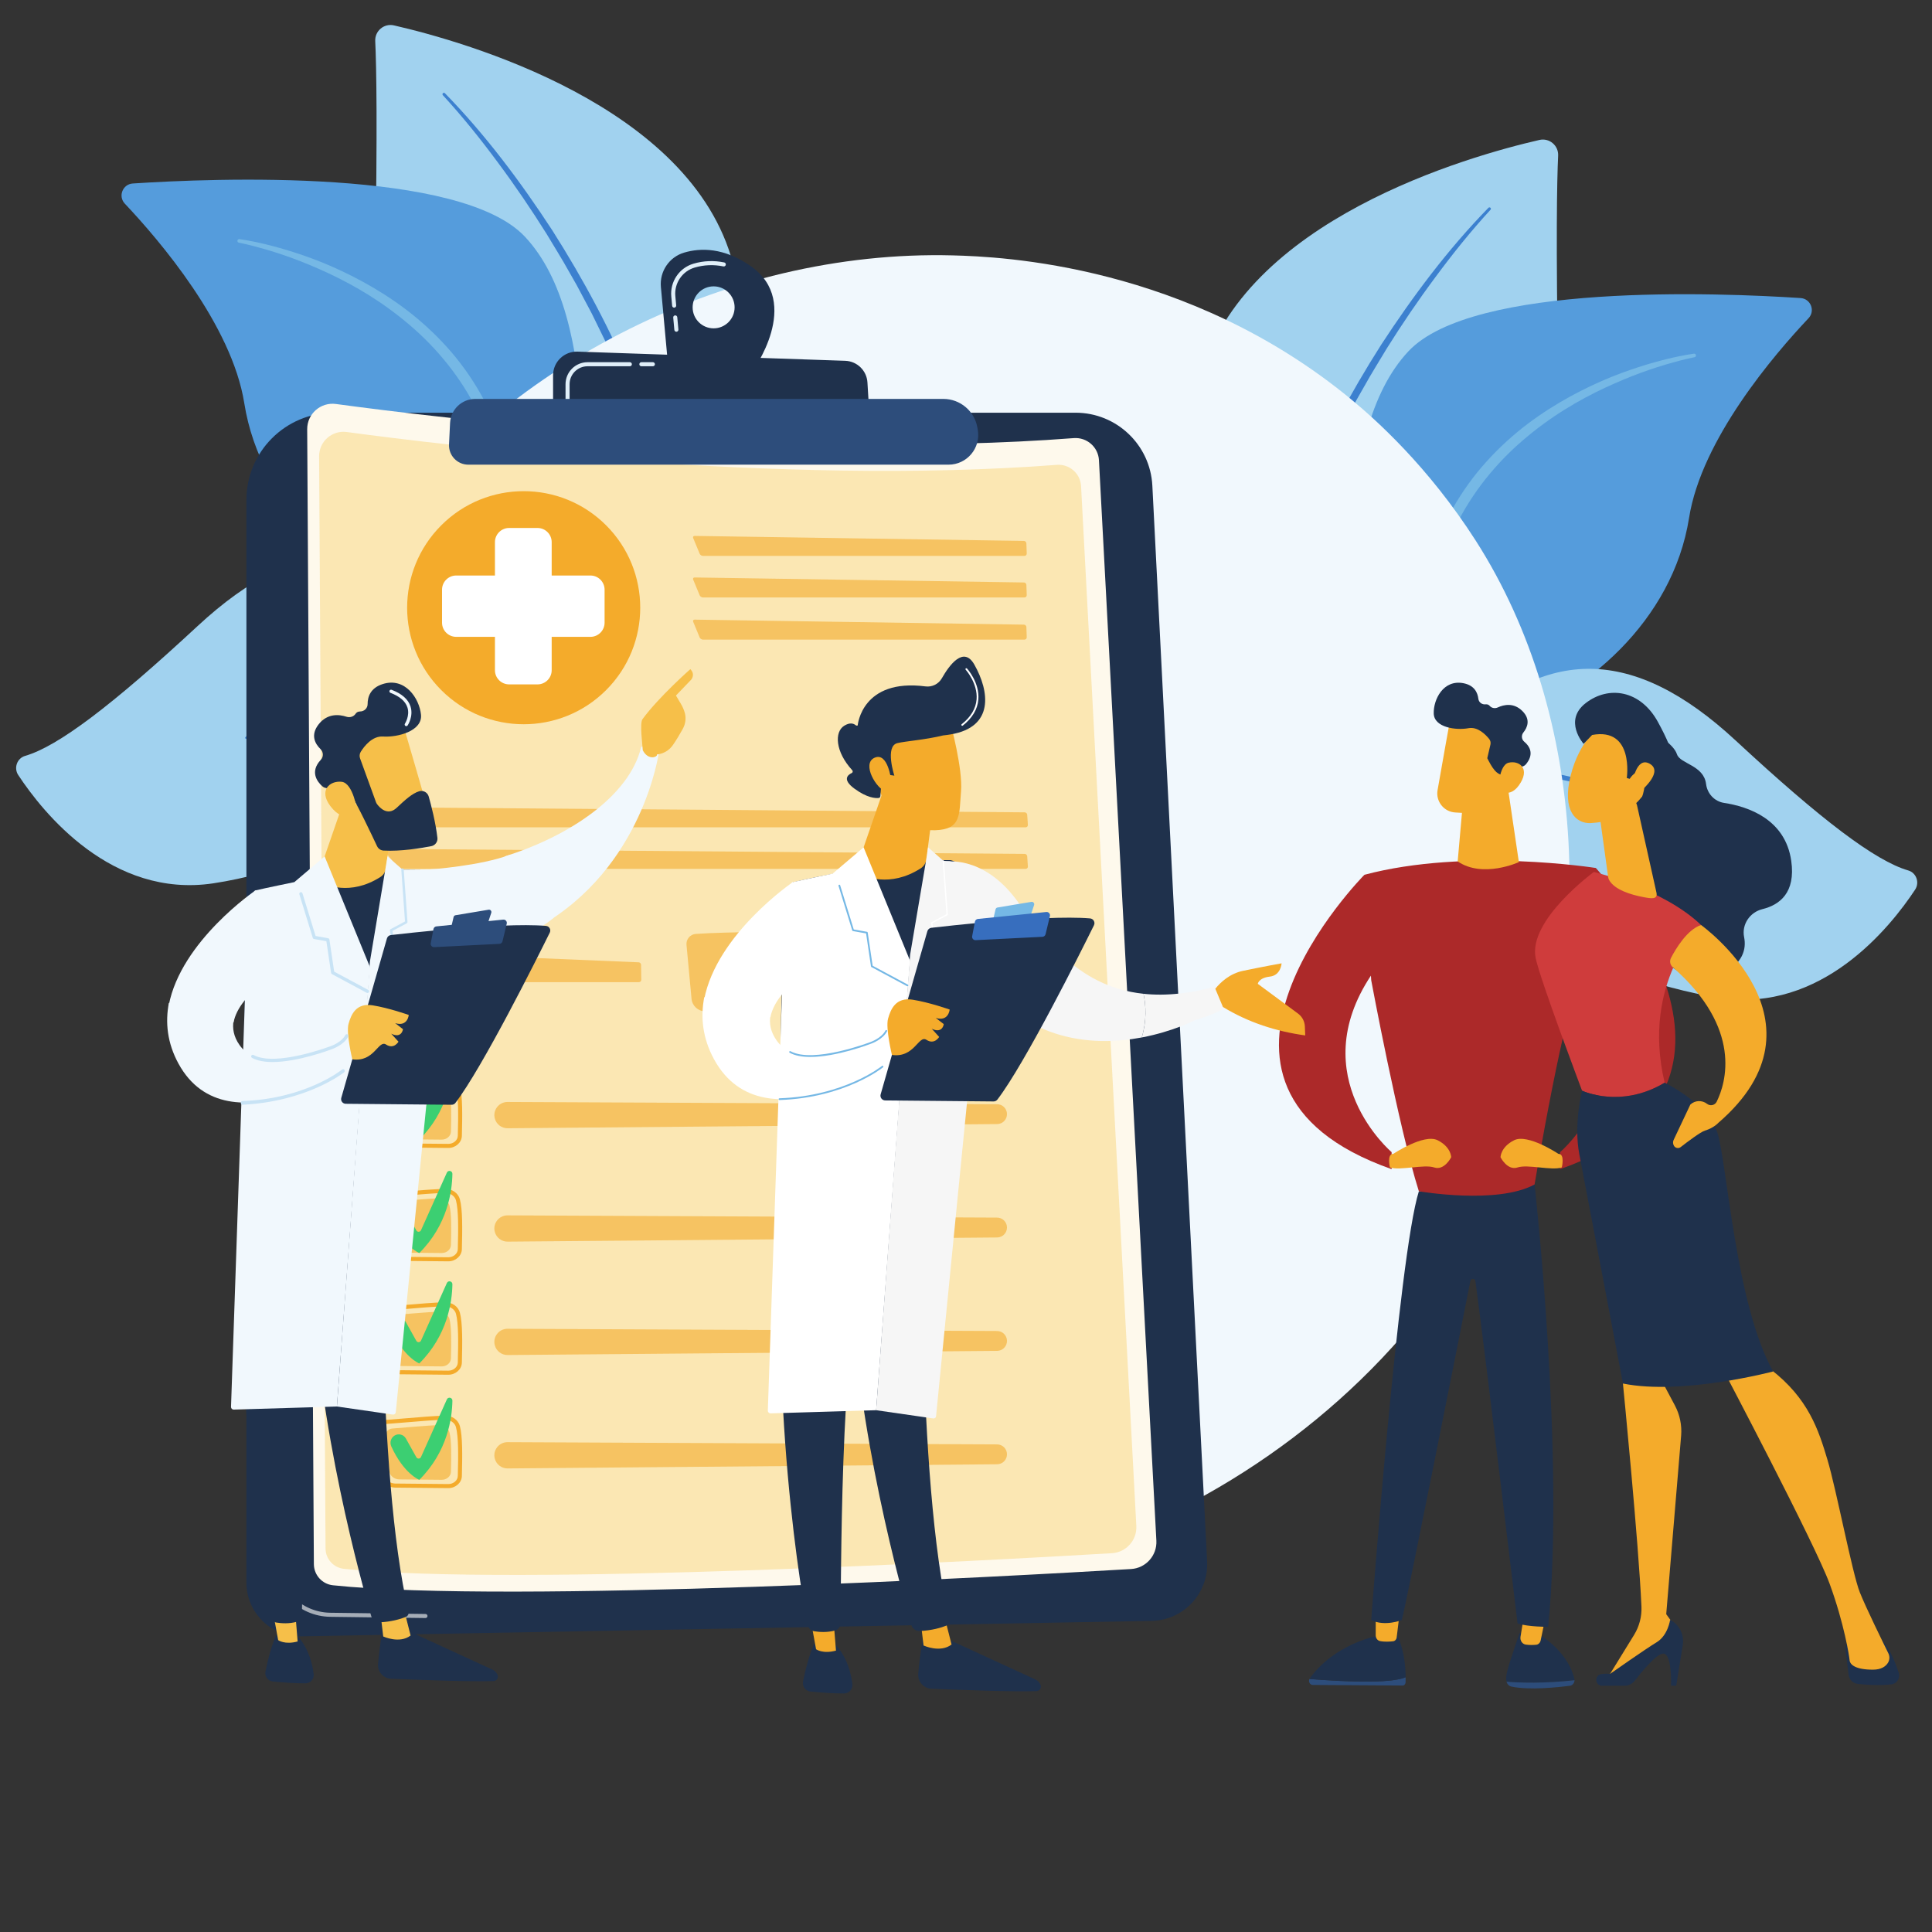 <svg xmlns="http://www.w3.org/2000/svg" width="968" height="968" viewBox="0 0 968 968" fill="none"><rect x="0" y="0" width="968" height="968" fill="#333333" stroke="none"/><path d="M644.312 449.262C644.312 449.262 639.19 368.277 675.671 345.11C712.152 321.944 782.606 305.582 780.68 189.081C779.552 120.876 780.065 91.016 780.683 77.98C780.924 72.895 776.26 68.982 771.298 70.12C736.2 78.175 622.41 110.12 601.416 189.474C576.528 283.547 644.312 449.262 644.312 449.262Z" fill="#A1D2EF"></path><path d="M745.76 104.115C725.383 124.983 707.904 148.412 691.976 172.787C676.345 197.372 662.526 223.117 651.418 250.149C650.7 251.833 650.102 253.563 649.464 255.277C648.838 256.996 648.186 258.706 647.583 260.433L645.863 265.643L645.006 268.249L644.231 270.879L642.679 276.141L641.286 281.445L640.592 284.098C640.368 284.984 640.176 285.878 639.967 286.768L638.736 292.11C635.692 306.406 633.585 320.903 632.628 335.475C632.121 342.757 631.822 350.054 631.796 357.35C631.758 364.646 631.911 371.942 632.328 379.224C632.751 386.506 633.4 393.773 634.281 401.012C635.161 408.26 636.259 415.446 637.819 422.637C637.967 423.319 638.64 423.753 639.323 423.605C639.997 423.459 640.428 422.801 640.297 422.127L640.29 422.092C639.607 418.595 639.058 415.001 638.566 411.432C638.07 407.855 637.625 404.269 637.261 400.675C636.515 393.487 636 386.276 635.707 379.056C635.107 364.621 635.269 350.149 636.442 335.759C636.6 333.961 636.708 332.16 636.906 330.366L637.464 324.983C637.652 323.189 637.91 321.403 638.127 319.613L638.457 316.928C638.573 316.034 638.716 315.143 638.845 314.251L639.638 308.9L640.566 303.572C640.723 302.684 640.868 301.794 641.037 300.909L641.572 298.259L642.653 292.961L643.872 287.694C644.079 286.817 644.269 285.936 644.491 285.063L645.178 282.449L646.557 277.223L648.09 272.042L648.856 269.451L649.704 266.886L651.403 261.758C651.997 260.059 652.642 258.378 653.259 256.686C653.889 255 654.478 253.298 655.187 251.643C657.814 244.952 660.905 238.393 663.822 231.782C664.194 230.958 664.551 230.128 664.935 229.31L666.127 226.875L668.51 222.003L670.893 217.131L672.084 214.696L673.351 212.297L678.433 202.712L679.707 200.317L681.051 197.961L683.738 193.248C685.534 190.108 687.287 186.943 689.207 183.876L694.823 174.589C702.511 162.327 710.646 150.339 719.298 138.727C727.906 127.094 736.991 115.756 746.78 105.124L746.803 105.099C747.071 104.808 747.052 104.354 746.761 104.085C746.473 103.825 746.03 103.838 745.76 104.115Z" fill="#3C80CF"></path><path d="M605.772 657.565C598.48 662.25 667.628 551.137 674.493 388.393C677.727 311.704 666.971 217.332 705.664 176.009C737.867 141.618 861.57 146.672 902.162 149.335C907.234 149.667 909.632 155.749 906.141 159.444C888.93 177.658 852.516 220.139 846.292 259.427C838.089 311.211 794.087 348.635 752.389 362.208C710.691 375.782 687.908 386.909 675.005 457.596C662.101 528.283 626.492 644.254 605.772 657.565Z" fill="#559CDC"></path><path d="M848.726 177.197C848.726 177.197 847.508 177.355 845.281 177.749C843.049 178.152 839.78 178.763 835.672 179.77C831.565 180.771 826.604 182.112 820.995 183.927C815.392 185.751 809.112 187.987 802.462 190.925C795.806 193.842 788.734 197.356 781.542 201.603C774.359 205.856 767.025 210.813 759.995 216.669C752.971 222.522 746.212 229.216 740.137 236.701C734.084 244.199 728.747 252.491 724.404 261.282L722.816 264.599L722.023 266.257L721.326 267.956C720.413 270.233 719.47 272.478 718.617 274.785C717.019 279.292 715.426 283.782 713.846 288.237C712.267 292.691 710.7 297.11 709.151 301.476C707.637 305.857 706.248 310.239 704.824 314.519C703.414 318.806 702.027 323.021 700.67 327.148C699.304 331.272 698.138 335.355 696.911 339.302C695.706 343.256 694.535 347.101 693.401 350.821C692.274 354.543 691.305 358.177 690.311 361.644C689.332 365.116 688.394 368.443 687.502 371.607C686.676 374.791 685.892 377.811 685.156 380.649C683.659 386.316 682.459 391.287 681.475 395.38C680.449 399.461 679.797 402.713 679.298 404.912C678.831 407.127 678.581 408.307 678.581 408.307C678.454 408.912 678.841 409.507 679.447 409.635C680.03 409.758 680.603 409.403 680.758 408.835L680.766 408.805C680.766 408.805 681.079 407.652 681.666 405.49C682.278 403.328 683.176 400.158 684.317 396.124C685.469 392.09 686.873 387.196 688.602 381.613C689.452 378.818 690.356 375.845 691.309 372.71C692.293 369.583 693.327 366.297 694.407 362.867C695.492 359.44 696.623 355.87 697.793 352.175C699.001 348.492 700.251 344.685 701.536 340.771C704.063 332.927 706.891 324.72 709.807 316.229C711.277 311.985 712.707 307.658 714.273 303.301C715.835 298.94 717.416 294.526 719.01 290.076C720.604 285.627 722.211 281.142 723.823 276.64C724.634 274.463 725.566 272.296 726.417 270.112L727.075 268.479L727.828 266.887L729.332 263.7C737.545 246.768 749.726 231.937 763.19 220.452C769.914 214.686 776.879 209.632 783.799 205.321C790.714 201.001 797.554 197.384 804.015 194.358C810.487 191.355 816.539 188.831 821.996 186.834C827.449 184.824 832.29 183.305 836.304 182.155C840.319 181.012 843.497 180.19 845.675 179.692C847.858 179.185 849.013 178.972 849.013 178.972C849.501 178.883 849.825 178.413 849.735 177.925C849.648 177.452 849.207 177.134 848.736 177.195L848.726 177.197Z" fill="#75B8E5"></path><path d="M626.246 629.748C621.436 631.779 656.46 581.866 662.771 535.787C669.082 489.708 686.296 411.613 730.258 367.785C774.22 323.956 818.294 323.393 869.681 371.071C912.504 410.803 939.581 431.323 956.081 436.12C960.167 437.308 961.886 442.183 959.544 445.735C947.075 464.641 912.727 507.579 861.886 499.989C797.036 490.307 721.652 441.146 694.536 474.438C667.42 507.732 668.816 527.781 666.639 544.475C664.462 561.168 658.072 616.304 626.246 629.748Z" fill="#A1D2EF"></path><path d="M845.729 426.777C842.348 423.164 838.734 419.818 835.01 416.582C831.283 413.354 827.422 410.271 823.404 407.399C819.392 404.52 815.246 401.817 810.953 399.351C806.658 396.891 802.225 394.642 797.611 392.792C793.006 390.931 788.244 389.41 783.353 388.391C778.467 387.372 773.446 386.863 768.421 387.056L766.539 387.17C765.912 387.212 765.283 387.227 764.661 387.333C763.419 387.514 762.155 387.647 760.93 387.872C759.713 388.118 758.494 388.346 757.28 388.608L753.655 389.465C748.84 390.689 744.102 392.254 739.521 394.206C730.352 398.092 721.858 403.589 714.566 410.357C707.234 417.101 701.167 425.074 695.99 433.493C693.425 437.725 691.1 442.09 688.936 446.526C686.778 450.969 684.857 455.515 683.051 460.101C679.521 469.305 676.532 478.698 674.017 488.207C673.955 488.441 674.095 488.682 674.33 488.745C674.56 488.806 674.796 488.67 674.864 488.444C677.669 479.043 680.794 469.741 684.503 460.681C685.475 458.436 686.389 456.165 687.427 453.952C687.938 452.842 688.42 451.717 688.954 450.619L690.557 447.323C692.756 442.961 695.108 438.68 697.689 434.542C702.883 426.297 708.981 418.62 716.125 412.053C723.264 405.487 731.533 400.19 740.47 396.446C744.935 394.566 749.558 393.06 754.267 391.885L757.814 391.064C759.002 390.813 760.197 390.595 761.388 390.359C762.579 390.144 763.759 390.01 764.945 389.829C765.535 389.724 766.136 389.706 766.733 389.663L768.527 389.543C778.136 389.119 787.757 391.365 796.753 394.937C805.774 398.526 814.325 403.341 822.358 408.888C830.387 414.44 838.05 420.607 845.067 427.408L845.078 427.419C845.259 427.595 845.548 427.59 845.724 427.409C845.893 427.232 845.894 426.955 845.729 426.777Z" fill="#3C80CF"></path><path d="M324.375 391.864C324.375 391.864 329.497 310.879 293.017 287.712C256.535 264.545 186.081 248.184 188.007 131.682C189.135 63.477 188.623 33.617 188.005 20.581C187.763 15.496 192.428 11.583 197.389 12.722C232.487 20.777 346.277 52.721 367.271 132.075C392.159 226.148 324.375 391.864 324.375 391.864Z" fill="#A1D2EF"></path><path d="M222.927 46.716C243.305 67.585 260.784 91.013 276.711 115.389C292.343 139.974 306.162 165.719 317.27 192.751C317.988 194.435 318.585 196.164 319.224 197.879C319.849 199.598 320.502 201.308 321.104 203.034L322.824 208.244L323.681 210.85L324.457 213.481L326.008 218.743L327.401 224.047L328.095 226.7C328.32 227.586 328.511 228.48 328.721 229.369L329.952 234.712C332.996 249.008 335.103 263.505 336.059 278.077C336.566 285.359 336.866 292.655 336.892 299.952C336.93 307.247 336.777 314.544 336.36 321.826C335.936 329.108 335.287 336.374 334.407 343.614C333.526 350.862 332.429 358.048 330.869 365.238C330.721 365.921 330.047 366.355 329.364 366.206C328.691 366.06 328.26 365.402 328.391 364.729L328.398 364.694C329.081 361.197 329.629 357.603 330.122 354.033C330.618 350.456 331.062 346.871 331.427 343.276C332.172 336.089 332.688 328.877 332.98 321.658C333.581 307.222 333.419 292.75 332.246 278.36C332.088 276.563 331.98 274.761 331.782 272.968L331.224 267.585C331.036 265.791 330.778 264.005 330.561 262.215L330.23 259.53C330.114 258.636 329.971 257.745 329.843 256.853L329.05 251.502L328.122 246.174C327.964 245.286 327.82 244.396 327.651 243.511L327.115 240.861L326.035 235.563L324.815 230.295C324.608 229.419 324.419 228.537 324.197 227.664L323.51 225.051L322.131 219.825L320.597 214.643L319.831 212.052L318.984 209.488L317.285 204.359C316.69 202.66 316.046 200.979 315.429 199.288C314.798 197.602 314.21 195.899 313.501 194.244C310.874 187.553 307.782 180.995 304.866 174.384C304.494 173.56 304.136 172.73 303.752 171.912L302.561 169.476L300.178 164.605L297.795 159.733L296.603 157.297L295.337 154.899L290.254 145.314L288.98 142.919L287.637 140.562L284.95 135.849C283.153 132.71 281.4 129.545 279.48 126.478L273.865 117.19C266.177 104.929 258.041 92.941 249.389 81.329C240.781 69.696 231.697 58.358 221.908 47.725L221.885 47.701C221.617 47.409 221.635 46.956 221.926 46.687C222.214 46.426 222.657 46.44 222.927 46.716Z" fill="#3C80CF"></path><path d="M362.915 600.167C370.208 604.851 301.059 493.738 294.195 330.995C290.96 254.306 301.717 159.933 263.024 118.611C230.82 84.219 107.118 89.273 66.526 91.936C61.453 92.269 59.056 98.351 62.546 102.045C79.758 120.26 116.171 162.74 122.395 202.028C130.598 253.813 174.601 291.236 216.299 304.809C257.997 318.383 280.779 329.51 293.682 400.197C306.586 470.885 342.195 586.855 362.915 600.167Z" fill="#559CDC"></path><path d="M119.961 119.798C119.961 119.798 121.179 119.957 123.407 120.35C125.638 120.754 128.907 121.365 133.015 122.371C137.123 123.372 142.084 124.713 147.692 126.529C153.295 128.353 159.575 130.588 166.225 133.527C172.881 136.444 179.953 139.957 187.146 144.204C194.328 148.457 201.663 153.414 208.692 159.271C215.717 165.123 222.476 171.817 228.55 179.303C234.604 186.8 239.94 195.093 244.284 203.883L245.871 207.2L246.664 208.859L247.362 210.558C248.274 212.835 249.218 215.079 250.07 217.386C251.669 221.893 253.261 226.384 254.841 230.838C256.421 235.293 257.988 239.712 259.536 244.078C261.05 248.458 262.44 252.841 263.863 257.121C265.274 261.408 266.66 265.623 268.018 269.75C269.384 273.873 270.549 277.956 271.776 281.904C272.981 285.857 274.153 289.703 275.287 293.423C276.413 297.145 277.383 300.778 278.377 304.246C279.355 307.717 280.294 311.044 281.186 314.209C282.012 317.393 282.796 320.412 283.532 323.251C285.029 328.918 286.228 333.889 287.213 337.982C288.238 342.063 288.89 345.315 289.39 347.513C289.857 349.728 290.106 350.908 290.106 350.908C290.233 351.514 289.846 352.108 289.241 352.236C288.658 352.359 288.085 352.004 287.93 351.437L287.921 351.407C287.921 351.407 287.608 350.254 287.021 348.091C286.41 345.93 285.512 342.76 284.37 338.725C283.218 334.692 281.815 329.798 280.085 324.215C279.235 321.42 278.331 318.446 277.378 315.311C276.395 312.185 275.36 308.898 274.281 305.468C273.195 302.041 272.065 298.472 270.895 294.777C269.686 291.094 268.436 287.286 267.152 283.373C264.625 275.529 261.797 267.322 258.88 258.831C257.41 254.587 255.98 250.259 254.415 245.903C252.852 241.541 251.271 237.127 249.677 232.678C248.083 228.228 246.477 223.744 244.865 219.241C244.054 217.065 243.121 214.897 242.271 212.714L241.612 211.081L240.86 209.488L239.355 206.302C231.142 189.37 218.961 174.538 205.498 163.053C198.774 157.287 191.809 152.233 184.889 147.923C177.973 143.603 171.134 139.986 164.672 136.96C158.2 133.956 152.149 131.432 146.691 129.436C141.238 127.426 136.397 125.907 132.384 124.757C128.368 123.614 125.19 122.792 123.012 122.293C120.829 121.786 119.675 121.574 119.675 121.574C119.186 121.484 118.862 121.015 118.953 120.526C119.039 120.054 119.481 119.736 119.951 119.796L119.961 119.798Z" fill="#75B8E5"></path><path d="M342.442 572.349C347.251 574.381 312.227 524.468 305.917 478.388C299.606 432.309 282.391 354.215 238.429 310.386C194.468 266.558 150.393 265.995 99.006 313.673C56.184 353.404 29.107 373.924 12.606 378.722C8.521 379.91 6.802 384.784 9.144 388.337C21.612 407.243 55.961 450.18 106.801 442.591C171.652 432.909 247.035 383.747 274.152 417.04C301.268 450.333 299.872 470.382 302.049 487.076C304.225 503.77 310.615 558.906 342.442 572.349Z" fill="#A1D2EF"></path><path d="M122.959 369.379C126.34 365.766 129.953 362.419 133.677 359.184C137.405 355.956 141.265 352.873 145.283 350.001C149.295 347.122 153.442 344.419 157.735 341.952C162.029 339.492 166.462 337.243 171.076 335.393C175.682 333.533 180.444 332.011 185.334 330.992C190.221 329.974 195.242 329.464 200.266 329.657L202.148 329.771C202.775 329.814 203.405 329.829 204.027 329.934C205.269 330.116 206.532 330.249 207.757 330.474C208.974 330.72 210.194 330.948 211.407 331.21L215.033 332.066C219.848 333.29 224.586 334.856 229.167 336.807C238.335 340.694 246.83 346.19 254.122 352.958C261.454 359.702 267.521 367.675 272.697 376.094C275.262 380.326 277.587 384.692 279.752 389.128C281.909 393.57 283.83 398.116 285.637 402.702C289.167 411.906 292.156 421.299 294.67 430.808C294.732 431.043 294.592 431.284 294.358 431.346C294.128 431.407 293.891 431.272 293.823 431.045C291.019 421.645 287.893 412.343 284.185 403.282C283.213 401.037 282.299 398.767 281.26 396.553C280.749 395.443 280.268 394.319 279.733 393.22L278.13 389.925C275.932 385.563 273.58 381.281 270.999 377.144C265.805 368.899 259.707 361.221 252.562 354.655C245.424 348.088 237.155 342.791 228.218 339.047C223.752 337.168 219.129 335.662 214.421 334.487L210.874 333.666C209.686 333.414 208.491 333.197 207.299 332.961C206.109 332.745 204.928 332.611 203.742 332.43C203.152 332.325 202.552 332.308 201.954 332.265L200.161 332.145C190.552 331.72 180.93 333.967 171.934 337.539C162.913 341.127 154.362 345.942 146.329 351.49C138.301 357.041 130.638 363.209 123.621 370.01L123.61 370.02C123.429 370.196 123.139 370.191 122.963 370.01C122.795 369.834 122.794 369.556 122.959 369.379Z" fill="#3C80CF"></path><path d="M758.598 580.16C694.248 731.679 522.837 816.561 374.188 793.664C350 789.938 283.687 778.84 224.977 726.482C111.955 625.689 87.785 426.104 178.956 285.453C245.312 183.083 364.263 125.053 477.29 127.956C501.636 128.581 594.94 132.434 676.937 200.049C688.981 209.98 715.545 233.579 739.486 271.018C795.703 358.931 800.535 481.414 758.598 580.16Z" fill="#F1F8FD"></path><path d="M123.461 250.494C123.461 226.352 143.032 206.781 167.174 206.781H538.907C559.416 206.781 576.327 222.853 577.369 243.335L604.808 782.279C605.625 798.307 593.007 811.826 576.962 812.118L150.908 819.862C135.831 820.136 123.461 807.989 123.461 792.909V250.494Z" fill="#1F314C"></path><path opacity="0.6" d="M213.174 810.697H213.16L165.487 810.081C149.546 809.874 136.578 796.737 136.578 780.796V708.818C136.578 708.256 137.034 707.801 137.596 707.801C138.158 707.801 138.614 708.256 138.614 708.818V780.796C138.614 795.629 150.681 807.853 165.514 808.046L213.186 808.662C213.748 808.669 214.198 809.131 214.191 809.693C214.184 810.25 213.73 810.697 213.174 810.697Z" fill="white"></path><path opacity="0.6" d="M137.596 687.544C137.034 687.544 136.578 687.089 136.578 686.526V674.869C136.578 674.307 137.034 673.852 137.596 673.852C138.158 673.852 138.614 674.307 138.614 674.869V686.526C138.614 687.089 138.158 687.544 137.596 687.544Z" fill="white"></path><path d="M153.914 215.078C153.869 207.354 160.662 201.376 168.316 202.414C219.079 209.298 393.642 230.589 537.968 219.51C544.55 219.005 550.262 223.992 550.612 230.584L579.384 771.931C579.778 779.354 574.11 785.701 566.69 786.14C505.989 789.732 256.003 803.619 166.837 794.28C161.41 793.711 157.291 789.142 157.259 783.686L153.914 215.078Z" fill="#FEF9EC"></path><path opacity="0.6" d="M159.891 228.644C159.847 221.211 166.384 215.458 173.75 216.457C222.602 223.082 390.592 243.571 529.483 232.909C535.817 232.423 541.314 237.222 541.651 243.565L569.339 764.528C569.719 771.671 564.264 777.779 557.124 778.202C498.708 781.659 258.136 795.022 172.327 786.035C167.105 785.488 163.141 781.091 163.11 775.84L159.891 228.644Z" fill="#F9DB8E"></path><g opacity="0.6"><path d="M513.271 278.532C513.93 278.532 514.45 277.993 514.428 277.335L514.253 272.235C514.231 271.577 513.673 271.03 513.015 271.02L348.058 268.512C347.4 268.502 347.067 268.992 347.318 269.6L350.548 277.425C350.8 278.034 351.544 278.532 352.203 278.532H513.271V278.532Z" fill="#F4AB2B"></path></g><g opacity="0.6"><path d="M348.058 289.332C347.4 289.322 347.067 289.812 347.318 290.421L350.548 298.245C350.8 298.854 351.544 299.352 352.203 299.352H513.272C513.93 299.352 514.451 298.814 514.428 298.156L514.254 293.055C514.231 292.397 513.674 291.851 513.016 291.84L348.058 289.332Z" fill="#F4AB2B"></path></g><g opacity="0.6"><path d="M348.058 310.457C347.4 310.447 347.067 310.937 347.318 311.546L350.548 319.37C350.8 319.979 351.544 320.477 352.203 320.477H513.272C513.93 320.477 514.451 319.939 514.428 319.281L514.254 314.18C514.231 313.522 513.674 312.975 513.016 312.965L348.058 310.457Z" fill="#F4AB2B"></path></g><g opacity="0.6"><path d="M513.885 414.509C514.544 414.509 515.047 413.972 515.004 413.314L514.667 408.21C514.623 407.553 514.049 407.011 513.39 407.006L192.984 404.481C192.325 404.475 192.122 404.892 192.532 405.408L199.034 413.572C199.444 414.087 200.318 414.509 200.977 414.509H513.885Z" fill="#F4AB2B"></path></g><g opacity="0.6"><path d="M192.984 425.301C192.325 425.296 192.122 425.713 192.532 426.228L199.034 434.393C199.444 434.908 200.318 435.329 200.977 435.329H513.885C514.544 435.329 515.047 434.792 515.003 434.135L514.666 429.03C514.623 428.373 514.049 427.831 513.39 427.826L192.984 425.301Z" fill="#F4AB2B"></path></g><path opacity="0.6" d="M192.071 467.933C199.623 467.354 213.765 467.086 221.55 466.977C224.849 466.931 227.742 469.166 228.515 472.373C230.018 478.602 232.09 489.417 231.829 500.876C231.751 504.308 228.94 507.047 225.508 507.01L196.78 506.7C193.247 506.662 190.314 503.962 189.985 500.444L187.46 473.419C187.199 470.623 189.272 468.147 192.071 467.933Z" fill="white"></path><g opacity="0.6"><path d="M242.039 478.896C241.381 478.868 240.923 479.378 241.021 480.03L242.655 490.908C242.753 491.56 243.372 492.093 244.03 492.093H320.117C320.775 492.093 321.307 491.554 321.299 490.895L321.206 483.401C321.198 482.742 320.653 482.181 319.995 482.153L242.039 478.896Z" fill="#F4AB2B"></path></g><path opacity="0.6" d="M348.571 467.933C356.123 467.354 370.265 467.086 378.05 466.977C381.349 466.931 384.242 469.166 385.015 472.373C386.518 478.602 388.59 489.417 388.329 500.876C388.251 504.308 385.44 507.047 382.008 507.01L353.28 506.7C349.747 506.662 346.814 503.962 346.485 500.444L343.96 473.419C343.699 470.623 345.772 468.147 348.571 467.933Z" fill="#F4AB2B"></path><g opacity="0.6"><path d="M398.539 478.896C397.881 478.868 397.423 479.378 397.521 480.03L399.155 490.908C399.253 491.56 399.872 492.093 400.53 492.093H476.617C477.275 492.093 477.807 491.554 477.799 490.895L477.706 483.401C477.698 482.742 477.153 482.181 476.495 482.153L398.539 478.896Z" fill="white"></path></g><path d="M224.624 575.158C224.6 575.158 224.576 575.158 224.552 575.158L198.043 574.904C194.256 574.867 191.129 572.261 190.77 568.843L188.44 546.601C188.303 545.295 188.709 544.005 189.582 542.966C190.558 541.804 192.037 541.075 193.638 540.965C195.871 540.812 199.016 540.544 202.346 540.261C209.357 539.663 218.083 538.921 222.992 538.859C226.554 538.841 229.576 540.95 230.416 544.052C231.797 549.157 231.675 558.822 231.412 569.118C231.327 572.463 228.289 575.158 224.624 575.158ZM193.777 542.996C192.725 543.068 191.764 543.535 191.14 544.276C190.626 544.888 190.386 545.638 190.465 546.388L192.795 568.63C193.046 571.02 195.311 572.842 198.063 572.868L224.572 573.123C224.589 573.123 224.607 573.123 224.625 573.123C227.194 573.123 229.321 571.313 229.378 569.067C229.637 558.927 229.761 549.425 228.451 544.582C227.864 542.413 225.607 540.903 223.019 540.895C218.182 540.955 209.498 541.695 202.519 542.289C199.18 542.574 196.027 542.842 193.777 542.996Z" fill="#F4AB2B"></path><path opacity="0.6" d="M196.628 545.291C202.197 544.91 214.3 543.681 220.041 543.61C222.473 543.58 224.607 545.049 225.177 547.158C226.285 551.255 226.138 559.42 225.946 566.956C225.888 569.213 223.815 571.015 221.284 570.991L200.1 570.787C197.495 570.762 195.332 568.986 195.09 566.673L193.227 548.899C193.035 547.06 194.564 545.432 196.628 545.291Z" fill="#F4AB2B"></path><g opacity="0.6"><path d="M247.909 560.39C248.676 563.3 251.32 565.319 254.329 565.293L499.6 563.202C502.375 563.178 504.594 560.89 504.534 558.116C504.475 555.419 502.278 553.26 499.581 553.247L254.303 552.129C249.974 552.109 246.805 556.203 247.909 560.39Z" fill="#F4AB2B"></path></g><path d="M197.756 548.779C199.724 547.624 202.256 548.313 203.368 550.305L208.597 559.678C209.12 560.616 210.489 560.557 210.93 559.577L223.898 530.705C224.545 529.265 226.69 529.751 226.666 531.33C226.534 540.162 224.191 556.949 210.08 571C210.08 571 202.304 567.978 196.041 554.226C195.137 552.24 195.873 549.883 197.756 548.779Z" fill="#3CCF72"></path><path d="M224.624 631.971C224.6 631.971 224.576 631.971 224.552 631.971L198.043 631.717C194.256 631.68 191.129 629.074 190.77 625.656L188.44 603.414C188.303 602.108 188.709 600.818 189.582 599.78C190.558 598.618 192.037 597.888 193.638 597.778C195.871 597.626 199.016 597.358 202.346 597.074C209.357 596.477 218.083 595.735 222.992 595.673C223.028 595.673 223.064 595.672 223.099 595.672C226.585 595.672 229.585 597.795 230.416 600.865C231.797 605.971 231.675 615.636 231.412 625.932C231.327 629.276 228.289 631.971 224.624 631.971ZM193.777 599.809C192.725 599.881 191.764 600.348 191.14 601.09C190.626 601.701 190.386 602.451 190.465 603.202L192.795 625.443C193.046 627.833 195.311 629.655 198.063 629.682L224.572 629.936C224.589 629.936 224.607 629.936 224.625 629.936C227.194 629.936 229.321 628.126 229.378 625.88C229.637 615.74 229.761 606.238 228.451 601.396C227.864 599.227 225.574 597.668 223.019 597.709C218.183 597.769 209.498 598.509 202.52 599.103C199.18 599.387 196.027 599.655 193.777 599.809Z" fill="#F4AB2B"></path><path opacity="0.6" d="M196.628 602.107C202.197 601.727 214.3 600.498 220.041 600.426C222.473 600.396 224.607 601.865 225.177 603.975C226.285 608.071 226.138 616.236 225.946 623.773C225.888 626.03 223.815 627.831 221.284 627.807L200.1 627.604C197.495 627.578 195.332 625.802 195.09 623.489L193.227 605.715C193.035 603.877 194.564 602.248 196.628 602.107Z" fill="#F4AB2B"></path><g opacity="0.6"><path d="M247.909 617.202C248.676 620.112 251.32 622.131 254.329 622.105L499.6 620.014C502.375 619.991 504.594 617.703 504.534 614.928C504.475 612.231 502.278 610.073 499.581 610.06L254.303 608.941C249.974 608.922 246.805 613.016 247.909 617.202Z" fill="#F4AB2B"></path></g><path d="M197.756 605.595C199.724 604.44 202.256 605.129 203.368 607.122L208.597 616.494C209.12 617.433 210.489 617.374 210.93 616.393L223.898 587.521C224.545 586.081 226.69 586.568 226.666 588.147C226.534 596.978 224.191 613.765 210.08 627.817C210.08 627.817 202.304 624.794 196.041 611.043C195.137 609.057 195.873 606.699 197.756 605.595Z" fill="#3CCF72"></path><path d="M224.624 688.788C224.6 688.788 224.576 688.788 224.552 688.788L198.043 688.534C194.256 688.498 191.129 685.893 190.77 682.474L188.44 660.232C188.303 658.926 188.709 657.635 189.582 656.596C190.559 655.434 192.037 654.705 193.638 654.594C195.871 654.442 199.016 654.174 202.346 653.891C209.357 653.293 218.083 652.551 222.992 652.489C223.028 652.489 223.064 652.488 223.099 652.488C226.585 652.488 229.585 654.611 230.416 657.682C231.797 662.787 231.675 672.452 231.412 682.748C231.327 686.093 228.289 688.788 224.624 688.788ZM193.777 656.626C192.725 656.698 191.764 657.165 191.14 657.906C190.626 658.518 190.386 659.268 190.465 660.019L192.795 682.261C193.046 684.651 195.311 686.472 198.063 686.498L224.572 686.753C224.589 686.753 224.607 686.753 224.625 686.753C227.194 686.753 229.321 684.943 229.378 682.696C229.637 672.556 229.761 663.055 228.451 658.212C227.864 656.044 225.574 654.476 223.019 654.525C218.183 654.585 209.498 655.325 202.52 655.919C199.18 656.204 196.027 656.472 193.777 656.626Z" fill="#F4AB2B"></path><path opacity="0.6" d="M196.628 658.92C202.197 658.539 214.3 657.31 220.041 657.239C222.473 657.208 224.607 658.678 225.177 660.787C226.285 664.884 226.138 673.049 225.946 680.585C225.888 682.842 223.815 684.644 221.284 684.62L200.1 684.416C197.495 684.391 195.332 682.615 195.09 680.301L193.227 662.527C193.035 660.689 194.564 659.061 196.628 658.92Z" fill="#F4AB2B"></path><g opacity="0.6"><path d="M247.909 674.018C248.676 676.929 251.32 678.947 254.329 678.922L499.6 676.831C502.375 676.807 504.594 674.519 504.534 671.745C504.475 669.048 502.278 666.889 499.581 666.877L254.303 665.758C249.974 665.738 246.805 669.832 247.909 674.018Z" fill="#F4AB2B"></path></g><path d="M224.624 745.601C224.6 745.601 224.576 745.601 224.552 745.601L198.043 745.346C194.256 745.31 191.129 742.705 190.77 739.286L188.44 717.045C188.303 715.739 188.709 714.447 189.582 713.409C190.559 712.247 192.037 711.517 193.638 711.407C195.871 711.255 199.016 710.987 202.346 710.703C209.357 710.106 218.083 709.363 222.992 709.302C223.028 709.302 223.064 709.301 223.099 709.301C226.585 709.301 229.585 711.424 230.416 714.494C231.797 719.6 231.675 729.265 231.412 739.561C231.327 742.905 228.289 745.601 224.624 745.601ZM193.777 713.438C192.725 713.51 191.764 713.977 191.14 714.718C190.626 715.33 190.386 716.08 190.465 716.832L192.795 739.073C193.046 741.463 195.311 743.285 198.063 743.311L224.572 743.565C224.589 743.565 224.607 743.565 224.625 743.565C227.194 743.565 229.321 741.755 229.378 739.509C229.637 729.369 229.761 719.867 228.451 715.025C227.864 712.856 225.574 711.282 223.019 711.337C218.183 711.398 209.498 712.138 202.52 712.732C199.18 713.016 196.027 713.284 193.777 713.438Z" fill="#F4AB2B"></path><path opacity="0.6" d="M196.628 715.736C202.197 715.356 214.3 714.127 220.041 714.055C222.473 714.025 224.607 715.494 225.177 717.604C226.285 721.7 226.138 729.865 225.946 737.402C225.888 739.659 223.815 741.46 221.284 741.436L200.1 741.232C197.495 741.207 195.332 739.431 195.09 737.118L193.227 719.344C193.035 717.506 194.564 715.877 196.628 715.736Z" fill="#F4AB2B"></path><g opacity="0.6"><path d="M247.909 730.835C248.676 733.745 251.32 735.764 254.329 735.738L499.6 733.647C502.375 733.624 504.594 731.336 504.534 728.561C504.475 725.864 502.278 723.705 499.581 723.693L254.303 722.574C249.974 722.554 246.805 726.649 247.909 730.835Z" fill="#F4AB2B"></path></g><path d="M197.756 719.224C199.724 718.069 202.256 718.758 203.368 720.751L208.597 730.123C209.12 731.062 210.489 731.002 210.93 730.022L223.898 701.15C224.545 699.71 226.69 700.197 226.666 701.775C226.534 710.607 224.191 727.394 210.08 741.445C210.08 741.445 202.304 738.423 196.041 724.671C195.137 722.685 195.873 720.328 197.756 719.224Z" fill="#3CCF72"></path><path d="M197.756 660.915C199.724 659.76 202.256 660.449 203.368 662.442L208.597 671.815C209.12 672.753 210.489 672.694 210.93 671.714L223.898 642.842C224.545 641.401 226.69 641.888 226.666 643.467C226.534 652.298 224.191 669.085 210.08 683.137C210.08 683.137 202.304 680.114 196.041 666.363C195.137 664.376 195.873 662.02 197.756 660.915Z" fill="#3CCF72"></path><path d="M303.675 345.774C326.478 322.971 326.478 285.998 303.675 263.194C280.871 240.391 243.898 240.391 221.095 263.194C198.291 285.998 198.291 322.971 221.095 345.774C243.898 368.578 280.871 368.578 303.675 345.774Z" fill="#F4AB2B"></path><path d="M295.816 288.35H276.413V271.636C276.413 267.712 273.232 264.531 269.308 264.531H255.089C251.165 264.531 247.984 267.712 247.984 271.636V288.35H228.581C224.657 288.35 221.477 291.531 221.477 295.454V311.979C221.477 315.902 224.657 319.083 228.581 319.083H247.984V335.797C247.984 339.721 251.165 342.902 255.089 342.902H269.308C273.232 342.902 276.413 339.721 276.413 335.797V319.083H295.816C299.739 319.083 302.92 315.903 302.92 311.979V295.454C302.92 291.53 299.739 288.35 295.816 288.35Z" fill="white"></path><path d="M376.097 133.298C362.67 123.957 350.994 124.142 342.775 126.567C335.278 128.78 330.419 136.018 331.132 143.803L334.676 182.491L376.854 186.234C376.854 186.234 402.431 151.618 376.097 133.298ZM357.549 164.51C351.741 164.51 347.032 159.801 347.032 153.993C347.032 148.185 351.741 143.476 357.549 143.476C363.357 143.476 368.066 148.185 368.066 153.993C368.066 159.801 363.357 164.51 357.549 164.51Z" fill="#1F314C"></path><path d="M338.887 166.215C338.366 166.215 337.922 165.818 337.874 165.289L337.31 159.128C337.258 158.568 337.67 158.074 338.23 158.022C338.801 157.968 339.286 158.383 339.336 158.943L339.901 165.104C339.952 165.664 339.54 166.159 338.981 166.211C338.949 166.214 338.917 166.215 338.887 166.215ZM337.78 154.141C337.26 154.141 336.816 153.744 336.768 153.216L336.339 148.538C335.659 141.123 340.326 134.218 347.434 132.12C352.468 130.634 357.655 130.421 362.849 131.487C363.399 131.599 363.754 132.138 363.642 132.688C363.529 133.238 362.995 133.59 362.44 133.481C357.575 132.485 352.72 132.682 348.01 134.072C341.831 135.896 337.775 141.902 338.366 148.354L338.795 153.031C338.846 153.59 338.434 154.085 337.875 154.137C337.842 154.14 337.811 154.141 337.78 154.141Z" fill="#E0EFF9"></path><path d="M277.109 207.492V188.041C277.109 181.327 282.674 175.949 289.385 176.179L423.492 180.774C429.443 180.977 434.263 185.675 434.619 191.62L435.74 210.309L277.109 207.492Z" fill="#1F314C"></path><path d="M327.113 183.512H321.346C320.784 183.512 320.328 183.057 320.328 182.494C320.328 181.932 320.784 181.477 321.346 181.477H327.113C327.675 181.477 328.131 181.932 328.131 182.494C328.131 183.057 327.675 183.512 327.113 183.512Z" fill="#E0EFF9"></path><path d="M284.369 201.389C283.807 201.389 283.352 200.933 283.352 200.371V192.502C283.352 186.422 288.298 181.477 294.377 181.477H315.58C316.142 181.477 316.598 181.932 316.598 182.494C316.598 183.057 316.142 183.512 315.58 183.512H294.377C289.42 183.512 285.387 187.545 285.387 192.502V200.371C285.387 200.933 284.931 201.389 284.369 201.389Z" fill="#E0EFF9"></path><path d="M225.498 211.904C225.821 205.169 231.377 199.874 238.12 199.874L472.63 199.867C481.062 199.867 488.271 205.935 489.71 214.244L489.908 215.391C491.484 224.491 484.477 232.815 475.241 232.815H234.647C229.12 232.815 224.715 228.194 224.98 222.673L225.498 211.904Z" fill="#2D4D7B"></path><path d="M336.467 790.376C336.348 790.257 336.221 790.139 336.102 790.02C336.193 790.065 336.312 790.184 336.467 790.376Z" fill="#431605"></path><path d="M788.89 841.843C788.894 841.585 788.877 841.324 788.811 841.061C784.911 825.6 768.966 817.676 768.966 817.676L761.296 818.277C756.886 831.904 754.043 838.556 754.751 842.278C754.771 842.383 754.802 842.482 754.83 842.583C761.157 843.148 774.179 843.517 788.89 841.843Z" fill="#1F314C"></path><path d="M754.831 842.583C755.172 843.827 756.09 844.794 757.264 845.042C766.264 846.934 780.569 845.411 786.575 844.626C787.9 844.452 788.868 843.227 788.891 841.844C774.18 843.518 761.157 843.149 754.831 842.583Z" fill="#2D4D7B"></path><path d="M775.281 805.742L771.923 821.908C771.677 823.093 770.767 823.98 769.664 824.083C768.315 824.21 766.394 824.284 764.462 824.001C762.729 823.746 761.523 821.986 761.83 820.096L764.164 805.742H775.281V805.742Z" fill="#F4AB2B"></path><path d="M689.661 842.449C697.852 842.219 702.089 841.255 704.279 840.359C704.284 841.174 704.28 842.003 704.254 842.862C704.225 843.779 703.546 844.512 702.71 844.506L657.734 844.216C656.299 844.207 655.46 842.542 656.082 841.226C661.979 841.713 676.998 842.803 689.661 842.449Z" fill="#2D4D7B"></path><path d="M656.084 841.228C656.138 841.114 656.185 840.996 656.262 840.889C660.234 835.339 670.35 824.287 690.341 819.494L699.93 819.191C699.93 819.191 704.201 826.613 704.281 840.362C702.091 841.257 697.854 842.222 689.663 842.451C677 842.805 661.981 841.715 656.084 841.228Z" fill="#1F314C"></path><path d="M701.711 804.658C701.604 805.372 700.29 816.237 699.781 820.449C699.66 821.45 698.935 822.225 698.021 822.334C696.388 822.529 693.746 822.706 691.434 822.233C690.187 821.977 689.284 820.779 689.284 819.386V802.332L701.711 804.658Z" fill="#F4AB2B"></path><path d="M768.875 593.461C768.875 593.461 784.22 729.866 775.695 815.12C775.695 815.12 765.464 815.12 760.349 813.414C760.349 813.414 744.403 680.045 739.244 641.881C739.049 640.442 736.996 640.377 736.713 641.801C730.348 673.909 705.349 799.819 702.377 811.709C702.377 811.709 693.851 815.12 687.031 811.709C687.031 811.709 700.672 629.267 710.902 596.871L768.875 593.461Z" fill="#1F314C"></path><path d="M799.564 434.89C799.564 434.89 734.771 424.66 683.619 438.3L687.029 491.157C687.029 491.157 700.67 564.475 710.9 596.871C710.9 596.871 750.116 603.691 768.872 593.461C768.872 593.461 784.218 501.387 792.743 487.747C792.743 487.747 801.269 451.94 799.564 434.89Z" fill="#AC2929"></path><path d="M754.553 388.301L761.008 431.95C761.008 431.95 742.975 440.235 730.348 431.595L733.067 400.79L754.553 388.301Z" fill="#F4AB2B"></path><path d="M726.763 359.876C726.559 360.245 722.669 382.256 720.274 395.881C719.285 401.51 723.423 406.74 729.129 407.077L734.354 407.387C743.954 407.955 752.408 401.12 753.863 391.614L757.641 366.933C757.641 366.933 731.698 350.925 726.763 359.876Z" fill="#F4AB2B"></path><path d="M763.272 366.994C765.275 364.503 767.022 360.475 762.756 356.24C758.437 351.951 753.537 353.02 750.429 354.458C749.054 355.095 747.359 354.813 746.379 353.656C745.944 353.141 745.298 352.791 744.34 352.899C742.533 353.102 740.92 351.909 740.706 350.104C740.338 347.008 738.689 343.364 733.217 342.307C723.179 340.366 718.172 350.412 718.351 357.472C718.529 364.532 729.531 366.017 735.774 364.845C740.359 363.985 744.324 368.014 746.105 370.213C746.752 371.012 746.993 372.058 746.76 373.058L745.174 379.879C746.273 381.999 747.352 384.165 748.895 385.974C750.007 387.277 751.226 387.996 752.518 388.3C754.39 384.816 759.624 384.226 762.056 384.147C762.987 384.118 763.856 383.707 764.468 383.006C766.303 380.901 769.175 376.205 763.677 371.594C762.31 370.448 762.154 368.385 763.272 366.994Z" fill="#1F314C"></path><path d="M750.707 395.603C750.707 395.603 750.924 383.287 755.908 382.131C760.893 380.974 766.271 384.578 762.008 391.951C756.705 401.123 750.707 395.603 750.707 395.603Z" fill="#F4AB2B"></path><path d="M799.563 434.891C799.563 434.891 900.162 544.015 781.66 585.789V577.264C781.66 577.264 825.992 539.752 791.89 488.6C791.89 488.6 796.153 440.006 799.563 434.891Z" fill="#AC2929"></path><path d="M780.806 578.114C780.806 578.114 765.461 567.884 758.64 571.294C751.82 574.704 751.82 579.819 751.82 579.819C751.82 579.819 755.23 586.639 760.346 584.934C765.461 583.229 777.396 586.639 782.511 584.934C782.511 584.934 784.216 578.114 780.806 578.114Z" fill="#F4AB2B"></path><path d="M683.617 438.301C683.617 438.301 578.756 544.015 697.258 585.789V577.264C697.258 577.264 652.926 539.752 687.027 488.6C687.027 488.6 690.437 446.826 683.617 438.301Z" fill="#AC2929"></path><path d="M698.116 578.114C698.116 578.114 713.461 567.884 720.281 571.294C727.102 574.704 727.102 579.819 727.102 579.819C727.102 579.819 723.692 586.639 718.576 584.934C713.461 583.229 701.526 586.639 696.41 584.934C696.41 584.934 694.706 578.114 698.116 578.114Z" fill="#F4AB2B"></path><path d="M827.59 366.789C827.59 366.789 838.275 371.986 840.239 377.957C841.816 382.747 853.63 383.365 854.797 392.786C855.4 397.65 858.999 401.546 863.844 402.288C875.911 404.138 894.506 410.404 897.482 431.354C899.753 447.345 891.601 453.409 883.046 455.508C876.762 457.049 872.586 463.161 873.857 469.505C875.076 475.59 873.259 482.624 862.717 488.186C839.094 500.651 815.504 458.656 815.504 458.656L810.669 385.33L827.59 366.789Z" fill="#1F314C"></path><path d="M924.688 826.567L926.217 839.134C926.507 841.517 928.384 843.402 930.77 843.675C934.799 844.135 941.263 844.607 947.589 843.939C950.365 843.645 952.167 840.834 951.321 838.173C949.779 833.322 946.959 826.04 942.891 821.754H928.951C926.374 821.754 924.377 824.009 924.688 826.567Z" fill="#1F314C"></path><path d="M815.499 679.355L813.146 693.196C813.146 693.196 821.025 773.009 822.426 804.933C822.646 809.939 821.351 814.885 818.724 819.151L805.023 841.4L839.844 820.853L840.537 816.603L834.837 808.766L842.303 719.357C842.742 714.105 841.658 708.837 839.182 704.184L831.979 690.654L815.499 679.355Z" fill="#F4AB2B"></path><path d="M802.734 844.623H813.846C815.925 844.623 817.887 843.668 819.156 842.02C822.62 837.518 829.797 828.737 833.229 828.507C837.849 828.199 837.258 844.623 837.258 844.623H839.847L843.128 824.214C843.953 819.079 841.399 813.992 836.788 811.586C836.788 811.586 835.732 819.396 830.006 822.851C824.279 826.305 806.703 838.677 806.703 838.677C806.703 838.677 804.55 838.37 802.187 838.797C798.681 839.431 799.171 844.623 802.734 844.623Z" fill="#1F314C"></path><path d="M863.195 685.928C863.195 685.928 909.355 773.489 916.693 793.481C924.03 813.472 926.601 830.15 926.699 831.729C926.853 834.197 929.922 836.564 938.383 836.564C942.75 836.564 944.888 834.813 945.935 833.119C946.828 831.674 946.874 829.865 946.122 828.342C943.451 822.938 934.978 805.669 931.839 797.837C928.093 788.485 920.033 746.105 915.613 731.37C911.192 716.635 906.196 700.651 886.947 685.928C886.947 685.928 873.733 672.986 863.195 685.928Z" fill="#F4AB2B"></path><path d="M834.04 542.455C822.132 491.999 852.297 463.462 852.297 463.462C833.264 445.192 798.585 436.879 798.585 436.879C798.585 436.879 765.495 461.071 769.42 480.007C771.721 491.105 792.68 546.484 792.68 546.484C792.68 546.484 812.06 555.656 834.04 542.455Z" fill="#CF3C3C"></path><path d="M860.436 567.436C855.59 552.838 834.036 542.457 834.036 542.457C812.056 555.658 792.676 546.486 792.676 546.486C792.676 546.486 788.33 563.099 791.33 578.538C794.33 593.977 813.15 693.198 813.15 693.198C842.805 699.207 888.414 687.152 888.414 687.152C869.525 653.616 865.282 582.035 860.436 567.436Z" fill="#1F314C"></path><path d="M820.215 403.537L829.896 447.021C830.823 450.852 827.331 450.224 823.459 449.494C817.117 448.299 808.944 445.836 806.211 440.902C805.933 440.4 805.794 439.832 805.716 439.263L801.557 409.11C801.227 406.718 802.52 404.396 804.728 403.417L812.754 399.858C815.843 398.488 819.42 400.252 820.215 403.537Z" fill="#F4AB2B"></path><path d="M852.291 463.461C852.291 463.461 919.858 511.802 860.932 562.598C860.932 562.598 858.685 565.14 854.265 566.461C852.034 567.128 845.432 572.123 842.086 574.727C841.01 575.564 839.455 575.279 838.732 574.123C838.165 573.218 838.098 572.086 838.555 571.12L846.92 553.432C849.243 551.264 852.798 551.11 855.3 553.069C856.896 554.319 859.234 553.796 860.127 551.976C864.682 542.699 873.283 515.412 838.078 484.58C836.755 483.421 836.42 481.504 837.232 479.944C839.706 475.192 845.363 465.757 852.291 463.461Z" fill="#F4AB2B"></path><path d="M801.67 363.897C801.67 363.897 791.364 370.873 786.935 388.64C782.507 406.407 789.704 412.78 797.081 412.389C804.458 411.999 815.155 409.717 824.423 396.971C833.691 384.225 815.176 355.372 801.67 363.897Z" fill="#F4AB2B"></path><path d="M815.077 389.805C815.077 389.805 818.853 364.347 797.716 368.241L793.443 372.69C793.443 372.69 783.097 361.039 794.546 352.232C805.995 343.425 821.883 345.68 830.673 361.714C839.462 377.748 842.653 389.014 835.285 398.978C827.918 408.941 822.376 400.396 822.376 400.396C822.376 400.396 825.755 391.773 822.951 388.072C820.148 384.372 816.53 390.224 816.53 390.224L815.077 389.805Z" fill="#1F314C"></path><path d="M817.963 391.984C817.963 391.984 819.828 378.886 826.517 382.63C833.206 386.374 824.106 394.865 820.457 397.755L817.963 391.984Z" fill="#F4AB2B"></path><path d="M492.216 476.649C492.216 476.649 492.149 476.694 492.094 476.783L492.421 476.805C492.366 476.882 492.648 477.015 492.648 477.171V477.181L492.299 477.348C492.299 477.514 492.108 477.725 492.063 477.958L491.967 478.057C491.391 481.471 488.156 490.816 484.731 502.909C484.698 503.009 484.654 503.12 484.621 503.22C476.939 530.356 465.822 571.321 462.474 590.232C462.474 590.232 456.522 592.135 447.299 594.749H447.277C433.953 597.363 413.845 600.208 395.133 595.308C395.133 595.308 385.079 513.177 397.262 442.056C397.262 442.056 429.22 434.056 463.716 431.884C463.893 431.873 464.071 431.537 464.248 431.525C467.03 431.37 469.824 430.945 472.617 430.945H474.834C475.145 430.945 475.444 430.945 475.754 430.945H475.809C477.239 430.945 479.822 432.387 482.837 433.661C482.926 433.695 483.103 433.85 483.103 433.894C483.103 433.894 483.125 433.867 483.136 433.867C483.136 433.867 483.658 434.217 483.89 434.317C484.234 434.461 484.589 434.665 484.954 434.843C485.032 434.887 485.12 434.95 485.198 434.984C485.231 435.006 485.276 435.026 485.309 435.048C485.542 435.17 485.786 435.297 486.041 435.419C486.096 435.441 486.14 435.466 486.185 435.488C486.473 435.632 486.761 435.788 487.06 435.943C487.105 435.966 486.872 435.989 486.916 436.022C487.26 436.199 487.703 436.388 488.058 436.576C488.38 436.743 488.624 436.92 488.646 437.109L488.69 436.821C488.856 436.909 489.034 437.009 489.2 437.109C489.211 437.109 489.233 437.12 489.244 437.131C491.084 438.206 492.936 439.459 494.654 440.922C494.665 440.933 494.665 440.944 494.676 440.955C494.698 440.989 494.731 441.033 494.753 441.066C502.48 453.903 506.072 474.931 492.216 476.649Z" fill="#1F314C"></path><path d="M572.947 497.923C538.179 494.244 521.859 467.459 508.936 450.426C491.876 427.937 473.039 431.823 473.039 431.823L484.568 481.445C510.363 522.549 547.261 524.503 572.064 519.805C574.597 511.458 574.178 503.813 572.947 497.923Z" fill="#F6F6F6"></path><path d="M625.168 490.188L612.518 493.274C597.103 497.917 584.081 499.102 572.946 497.924C574.177 503.813 574.595 511.459 572.062 519.806C587.851 516.815 598.741 511.13 598.741 511.13C627.777 502.676 625.168 490.188 625.168 490.188Z" fill="#F6F6F6"></path><path d="M653.789 514.323C653.691 511.755 652.432 509.371 650.365 507.843L630.199 492.931C630.199 492.931 630.61 489.954 636.218 489.317C641.827 488.68 642.12 482.66 642.12 482.66C642.12 482.66 634.329 484.027 622.821 486.415C616.24 487.78 611.645 492.018 608.914 495.398L612.729 504.529C625.526 512.308 639.364 516.757 653.959 518.786L653.789 514.323Z" fill="#F4AB2B"></path><path d="M476.151 431.557C476.029 431.546 475.918 431.546 475.807 431.546C475.774 431.535 475.752 431.535 475.719 431.523L476.151 431.557Z" fill="#1F314C"></path><path d="M483.146 431.178L483.102 431.201V431.156C483.113 431.167 483.124 431.178 483.146 431.178Z" fill="#3CCF72"></path><path d="M462.763 818.23C462.763 818.23 460.958 828.448 460.074 838.562C459.728 842.515 462.775 845.947 466.74 846.112C480.209 846.673 509.02 847.764 519.358 847.303C520.912 847.233 521.929 845.642 521.353 844.197C520.871 842.985 519.942 842.006 518.757 841.462L471.167 819.59L462.763 818.23Z" fill="#1F314C"></path><path d="M461.281 812.227L462.731 824.449C462.731 824.449 471.068 828.329 476.761 823.96L473.309 810.34L461.281 812.227Z" fill="#F4AB2B"></path><path d="M462.374 582.464C461.748 585.655 459.012 741.73 475.695 811.672C475.968 812.813 475.389 813.99 474.303 814.433C471.744 815.479 466.728 816.992 460.716 817.195C458.854 817.257 457.185 816.047 456.66 814.26C451.891 798.032 429.039 716.727 426.059 639.059C422.728 552.272 426.059 636.104 426.059 636.104L428.012 582.457L462.374 582.464Z" fill="#1F314C"></path><path d="M408.015 823.562C408.015 823.562 405.142 828.721 402.36 842.427C401.858 844.903 403.587 847.272 406.101 847.519C410.549 847.956 417.396 848.518 422.88 848.481C425.408 848.463 427.382 846.262 427.077 843.752C426.469 838.749 424.576 830.541 418.73 824.143L408.015 823.562Z" fill="#1F314C"></path><path d="M405.492 807.843L408.88 826.325C408.88 826.325 412.231 828.817 418.858 827.01L417.241 807.125L405.492 807.843Z" fill="#F4AB2B"></path><path d="M396.339 587.252C382.694 669.598 399.298 790.777 404.898 814.495C405.241 815.947 406.413 817.059 407.885 817.303C410.385 817.718 414.5 818.056 418.557 816.877C419.955 816.471 420.937 815.21 420.994 813.756C421.746 794.58 420.393 676.865 433.107 630.343C433.751 627.985 435.191 625.929 437.183 624.512L461.859 606.97L463.751 578.613L396.339 587.252Z" fill="#1F314C"></path><path d="M412.956 481.551L397.272 441.957C397.272 441.957 359.078 467.908 352.797 500.811C360.014 501.343 373.146 503.22 386 509.71C388.824 494.174 412.956 481.551 412.956 481.551Z" fill="white"></path><path d="M441.868 398.023L428.857 435.649C428.642 436.273 428.897 436.963 429.475 437.282C433.022 439.243 445.799 444.911 461.197 435.148C462.801 434.131 463.893 432.473 464.137 430.589L468.35 398.024L441.868 398.023Z" fill="#F4AB2B"></path><path d="M417.171 437.724L432.697 424.539L455.922 481.241L438.985 706.561L386.105 708.142C385.731 708.154 385.37 708.01 385.105 707.745C384.841 707.479 384.699 707.117 384.712 706.743L392.094 489.973C392.094 489.973 392.297 443.132 397.275 441.96C402.253 440.788 417.171 437.724 417.171 437.724Z" fill="white"></path><path d="M492.356 476.805L492.65 477.171V477.181L492.3 477.348L492.065 477.958L491.911 478.057L487.422 522.796C487.422 522.807 487.422 522.808 487.422 522.818L469.013 709.478C468.969 709.855 468.865 710.188 468.577 710.421C468.288 710.642 467.948 710.742 467.583 710.687L438.969 706.563L447.286 594.516L447.299 594.35L456.003 478.324L463.897 431.733V431.711L465.005 424.539L472.664 431.301L472.763 431.312L474.958 431.434L475.861 431.478C477.28 431.855 483.1 434.05 483.1 434.05C483.1 434.083 485.131 434.959 486.106 435.424C486.162 435.447 486.174 435.469 486.219 435.491C486.507 435.635 486.779 435.79 487.078 435.946C487.123 435.968 486.982 435.99 487.026 436.023C487.625 436.356 488.293 436.721 488.293 437.109V437.131L491.674 476.649L492.032 476.783L492.356 476.805Z" fill="#F6F6F6"></path><path d="M465.641 480.78V486.295L485.681 485.069V478.941L465.641 480.78Z" fill="#431605"></path><path d="M454.673 494.168C454.603 494.168 454.532 494.151 454.467 494.116L436.622 484.532C436.501 484.468 436.417 484.349 436.397 484.213L433.94 467.672L427.346 466.501C427.185 466.473 427.054 466.356 427.007 466.2L420.121 443.834C420.05 443.604 420.179 443.36 420.409 443.29C420.644 443.217 420.884 443.348 420.953 443.577L427.76 465.69L434.401 466.869C434.585 466.902 434.728 467.049 434.756 467.234L437.227 483.869L454.879 493.349C455.091 493.463 455.17 493.726 455.057 493.938C454.978 494.084 454.827 494.168 454.673 494.168Z" fill="#75B8E5"></path><path d="M458.913 488.689C458.858 488.689 458.802 488.676 458.751 488.647C458.595 488.556 458.539 488.357 458.629 488.201L468.01 471.757L466.458 462.45C466.436 462.311 466.504 462.174 466.628 462.108L474.212 458.071L472.294 431.327C472.281 431.148 472.416 430.991 472.597 430.978C472.776 430.959 472.933 431.101 472.945 431.281L474.879 458.237C474.889 458.365 474.821 458.488 474.707 458.549L467.142 462.574L468.673 471.764C468.685 471.838 468.671 471.915 468.635 471.98L459.197 488.524C459.137 488.629 459.026 488.689 458.913 488.689Z" fill="white"></path><path d="M446.383 517.649C446.383 517.649 403.501 541.884 389.032 521.19C386.028 516.893 385.31 512.623 386.05 508.551C373.196 502.061 360.064 500.184 352.847 499.652C350.953 509.572 351.955 520.121 357.783 530.784C383.128 577.147 452.058 528.221 452.058 528.221L446.383 517.649Z" fill="white"></path><path d="M441.234 548.306L464.638 466.576C464.903 465.648 465.695 464.972 466.653 464.86C470.894 464.365 483.18 462.976 497.367 461.776C514.455 460.331 534.299 459.16 546.157 460.156C547.843 460.297 548.861 462.081 548.112 463.598C541.368 477.24 513.631 532.734 499.741 550.914C499.28 551.516 498.569 551.868 497.811 551.861L443.511 551.356C441.931 551.341 440.8 549.825 441.234 548.306Z" fill="#1F314C"></path><path d="M499.792 454.692L516.76 451.865C517.664 451.715 518.404 452.578 518.117 453.448L516.437 458.537C516.291 458.981 515.905 459.301 515.442 459.363L499.114 461.544C498.269 461.657 497.573 460.889 497.767 460.059L498.807 455.615C498.919 455.137 499.307 454.773 499.792 454.692Z" fill="#75B8E5"></path><path d="M487.085 469.059L488.483 461.778C488.624 461.047 489.227 460.495 489.966 460.42L524.237 456.942C525.391 456.826 526.315 457.883 526.044 459.01L523.865 468.083C523.691 468.809 523.059 469.333 522.313 469.37L488.823 471.056C487.733 471.112 486.88 470.13 487.085 469.059Z" fill="#376EBE"></path><path d="M446.89 528.562C446.89 528.562 443.63 515.156 444.945 510.4C446.26 505.644 448.808 499.529 457.301 500.888C465.794 502.247 475.813 505.824 475.813 505.824C475.813 505.824 475.307 512.019 468.852 510.021L472.854 513.118C472.854 513.118 472.282 518.078 466.83 515.428L470.553 519.535C470.553 519.535 468.212 523.609 464.2 520.996C460.189 518.384 458.266 530.176 446.89 528.562Z" fill="#F4AB2B"></path><path d="M406.018 529.565C402.053 529.565 398.415 528.979 395.648 527.461C395.437 527.345 395.36 527.08 395.476 526.869C395.591 526.657 395.859 526.582 396.067 526.696C407.543 532.996 435.798 522.236 436.081 522.125C436.153 522.101 441.68 520.183 443.66 516.315C443.77 516.101 444.035 516.017 444.246 516.126C444.461 516.236 444.546 516.498 444.436 516.712C442.293 520.897 436.618 522.863 436.378 522.945C435.49 523.287 419.001 529.565 406.018 529.565Z" fill="#75B8E5"></path><path d="M390.553 551.157C390.319 551.157 390.126 550.972 390.117 550.737C390.11 550.496 390.298 550.294 390.538 550.286C423.124 549.164 441.712 534.23 441.896 534.079C442.082 533.927 442.356 533.954 442.509 534.139C442.662 534.326 442.634 534.601 442.449 534.753C442.262 534.905 423.466 550.024 390.568 551.157C390.563 551.157 390.558 551.157 390.553 551.157Z" fill="#75B8E5"></path><path d="M476.214 362.359C476.214 362.359 482.491 385.18 481.506 396.545C480.52 407.91 481.903 415.574 468.54 415.979C455.179 416.383 445.125 408.317 440.783 396.234C440.783 396.234 433.937 377.594 437.043 370.805C440.148 364.017 476.214 362.359 476.214 362.359Z" fill="#F4AB2B"></path><path d="M422.968 363.628C425.813 361.856 427.665 362.467 428.749 363.361C429.054 363.613 429.429 363.62 429.731 363.472C429.761 363.135 431.921 339.809 463.719 343.912C467.022 344.339 470.258 342.723 471.904 339.827C475.664 333.206 482.795 323.472 488.181 332.983C495.842 346.513 498.115 364.266 476.416 367.946C475.132 368.164 473.836 368.337 472.535 368.476C463.578 370.685 453.375 371.381 449.593 372.334C443.276 373.927 448.103 388.624 448.103 388.624L446.455 388.388L442.942 387.885C442.431 387.812 441.935 388.389 441.894 388.903L441.078 398.944C441.043 399.378 440.701 399.768 440.269 399.815C438.663 399.99 434.497 399.833 428.092 395.132C421.831 390.538 424.834 388.206 426.753 387.314C427.298 387.061 427.403 386.35 426.997 385.907C418.449 376.597 418.019 366.71 422.968 363.628Z" fill="#1F314C"></path><path d="M446.507 390.915C446.507 390.915 444.903 376.682 438.2 379.649C431.497 382.616 439.192 395.481 444.065 396.703L446.507 390.915Z" fill="#F4AB2B"></path><path d="M482.052 363.64C481.943 363.624 481.841 363.569 481.767 363.476C481.616 363.285 481.648 363.007 481.84 362.855C486.41 359.24 488.921 355.06 489.301 350.431C489.964 342.381 483.902 335.609 483.841 335.541C483.677 335.36 483.69 335.081 483.871 334.916C484.053 334.751 484.333 334.765 484.496 334.945C484.757 335.232 490.874 342.059 490.184 350.496C489.784 355.382 487.161 359.773 482.389 363.549C482.29 363.628 482.167 363.657 482.052 363.64Z" fill="white"></path><path d="M192.038 813.852C192.038 813.852 190.274 823.837 189.409 833.722C189.071 837.585 192.049 840.939 195.924 841.101C209.089 841.649 237.249 842.715 247.354 842.264C248.873 842.196 249.866 840.641 249.304 839.229C248.833 838.045 247.924 837.088 246.767 836.556L200.251 815.179L192.038 813.852Z" fill="#1F314C"></path><path d="M190.594 807.985L192.011 819.929C192.011 819.929 200.159 823.722 205.724 819.451L202.35 806.141L190.594 807.985Z" fill="#F6BF49"></path><path d="M191.661 583.432C191.049 586.551 188.375 739.085 204.681 807.441C204.948 808.557 204.382 809.706 203.321 810.14C200.819 811.162 195.916 812.641 190.04 812.839C188.221 812.9 186.589 811.717 186.076 809.97C181.415 794.111 159.08 714.65 156.166 638.743C152.91 553.925 156.166 635.855 156.166 635.855L158.075 583.426L191.661 583.432Z" fill="#1F314C"></path><path d="M138.534 819.062C138.534 819.062 135.726 824.103 133.007 837.499C132.516 839.919 134.207 842.234 136.664 842.475C141.011 842.903 147.703 843.452 153.063 843.415C155.534 843.398 157.463 841.247 157.165 838.794C156.571 833.904 154.721 825.882 149.006 819.63L138.534 819.062Z" fill="#1F314C"></path><path d="M136.062 803.701L139.374 821.764C139.374 821.764 142.649 824.199 149.126 822.434L147.546 803L136.062 803.701Z" fill="#F6BF49"></path><path d="M127.118 588.11C113.782 668.588 130.011 787.019 135.485 810.198C135.82 811.618 136.966 812.705 138.404 812.943C140.847 813.348 144.87 813.678 148.835 812.527C150.202 812.13 151.161 810.898 151.218 809.476C151.952 790.736 150.63 675.69 163.056 630.224C163.686 627.919 165.093 625.91 167.04 624.526L191.159 607.381L193.008 579.668L127.118 588.11Z" fill="#1F314C"></path><path d="M212.1 435.622C172.133 434.962 128.035 446.115 128.035 446.115C116.122 515.621 125.952 595.792 125.952 595.792C156.893 603.906 191.796 590.832 191.796 590.832C196.939 561.78 220.933 480.018 220.933 480.018C240.46 477.594 236.219 461.572 249.466 454.123C239.362 442.412 254.926 448.09 252.857 439.281C238.726 443.673 224.427 435.826 212.1 435.622Z" fill="#1F314C"></path><path d="M330.148 376.759C326.222 372.018 321.253 374.26 321.253 374.26C315.372 399.102 284.534 419.244 252.852 429.089C254.921 437.899 259.684 452.801 269.789 464.513C322.368 434.953 330.148 376.759 330.148 376.759Z" fill="#F1F8FD"></path><path d="M329.2 377.963C329.611 379.269 324.853 381.258 322.052 375.917C321.954 373.357 320.398 362.391 321.927 360.305C330.074 349.199 345.869 335.277 345.869 335.277C348.539 337.911 346.34 340.499 346.34 340.499L338.677 348.48C340.28 351.376 342.234 353.82 343.151 357.324C343.844 359.976 343.42 362.811 342.08 365.226C340.735 367.648 338.9 370.798 337.165 373.263C333.882 377.928 329.2 377.963 329.2 377.963Z" fill="#F6BF49"></path><path d="M335.324 353.66L328.341 359.579L326.148 365.472L332.374 372.378C332.374 372.378 334.467 360.686 336.023 358.155C337.579 355.623 336.773 354.4 335.324 353.66Z" fill="#F6BF49"></path><path d="M143.362 484.809L128.032 446.113C128.032 446.113 90.701 471.476 84.562 503.632C91.616 504.152 104.452 505.986 117.015 512.33C119.775 497.146 143.362 484.809 143.362 484.809Z" fill="#F1F8FD"></path><path d="M171.619 403.176L158.902 439.948C158.692 440.557 158.942 441.232 159.506 441.544C162.973 443.46 175.461 449 190.511 439.458C192.079 438.464 193.146 436.843 193.385 435.003L197.502 403.176L171.619 403.176Z" fill="#F6BF49"></path><path d="M147.478 441.972L162.652 429.086L185.352 484.502L168.799 704.711L117.113 706.256C116.748 706.268 116.394 706.127 116.136 705.867C115.878 705.608 115.738 705.254 115.751 704.889L122.966 493.036C122.966 493.036 123.164 447.257 128.03 446.112C132.896 444.967 147.478 441.972 147.478 441.972Z" fill="#F1F8FD"></path><path d="M185.358 481.658L194.15 429.086L201.675 435.7L217.538 435.546L220.934 480.014L198.299 707.568C198.263 707.928 198.082 708.257 197.798 708.479C197.514 708.702 197.151 708.799 196.793 708.747L168.805 704.71L185.358 481.658Z" fill="#F1F8FD"></path><path d="M215.452 435.609C215.452 435.609 240.947 433.852 255.665 428.188C272.949 458.903 277.443 459.805 277.443 459.805C277.443 459.805 256.507 478.376 220.931 480.019C185.356 481.661 215.452 435.609 215.452 435.609Z" fill="#F1F8FD"></path><path d="M195.891 484.055V489.444L214.476 488.247V482.258L195.891 484.055Z" fill="#C8E3F5"></path><path d="M184.131 497.526C184.001 497.526 183.869 497.495 183.747 497.429L166.305 488.063C166.079 487.942 165.923 487.719 165.885 487.465L163.524 471.576L157.354 470.481C157.054 470.428 156.809 470.211 156.719 469.92L149.989 448.06C149.857 447.632 150.098 447.176 150.528 447.044C150.957 446.911 151.412 447.154 151.544 447.583L158.128 468.967L164.385 470.078C164.729 470.139 164.996 470.413 165.047 470.759L167.435 486.823L184.516 495.996C184.912 496.208 185.061 496.701 184.847 497.097C184.701 497.371 184.42 497.526 184.131 497.526Z" fill="#C8E3F5"></path><path d="M188.273 492.076C188.171 492.076 188.067 492.051 187.971 491.996C187.679 491.829 187.578 491.457 187.744 491.164L196.861 475.183L195.362 466.189C195.319 465.931 195.446 465.673 195.677 465.55L202.923 461.694L201.062 435.746C201.038 435.41 201.29 435.118 201.626 435.094C201.968 435.082 202.254 435.323 202.278 435.659L204.168 462.003C204.186 462.243 204.06 462.472 203.847 462.585L196.637 466.422L198.1 475.197C198.123 475.335 198.097 475.477 198.027 475.599L188.803 491.769C188.691 491.965 188.485 492.076 188.273 492.076Z" fill="#C8E3F5"></path><path d="M176.031 520.088C176.031 520.088 134.118 543.773 119.976 523.549C117.04 519.35 116.338 515.176 117.062 511.197C104.498 504.854 91.663 503.02 84.609 502.5C82.758 512.194 83.737 522.504 89.433 532.926C114.205 578.237 181.578 530.422 181.578 530.422L176.031 520.088Z" fill="#F1F8FD"></path><path d="M170.998 550.052L193.873 470.175C194.133 469.269 194.906 468.607 195.843 468.499C199.987 468.015 211.997 466.658 225.862 465.485C242.564 464.073 261.96 462.928 273.55 463.902C275.197 464.04 276.193 465.782 275.46 467.265C268.869 480.598 241.758 534.833 228.182 552.6C227.733 553.189 227.037 553.533 226.297 553.526L173.224 553.032C171.679 553.017 170.573 551.536 170.998 550.052Z" fill="#1F314C"></path><path d="M228.231 458.561L244.816 455.798C245.699 455.651 246.422 456.495 246.142 457.345L244.5 462.319C244.357 462.753 243.98 463.066 243.527 463.126L227.568 465.258C226.742 465.368 226.061 464.618 226.251 463.808L227.267 459.465C227.377 458.997 227.757 458.64 228.231 458.561Z" fill="#2D4D7B"></path><path d="M215.819 472.601L217.185 465.484C217.322 464.771 217.912 464.231 218.635 464.158L252.132 460.759C253.259 460.644 254.162 461.677 253.897 462.779L251.768 471.647C251.597 472.356 250.98 472.869 250.251 472.905L217.517 474.553C216.452 474.607 215.618 473.648 215.819 472.601Z" fill="#2D4D7B"></path><path d="M176.527 530.754C176.527 530.754 173.34 517.652 174.626 513.004C175.911 508.356 178.401 502.379 186.703 503.708C195.003 505.036 204.795 508.532 204.795 508.532C204.795 508.532 204.301 514.586 197.992 512.633L201.904 515.66C201.904 515.66 201.345 520.508 196.016 517.918L199.654 521.932C199.654 521.932 197.366 525.914 193.445 523.36C189.525 520.807 187.645 532.332 176.527 530.754Z" fill="#F6BF49"></path><path d="M136.57 532.113C132.633 532.113 129.016 531.532 126.258 530.019C125.865 529.803 125.72 529.308 125.936 528.914C126.154 528.52 126.645 528.378 127.042 528.592C138.099 534.662 165.549 524.21 165.825 524.103C165.909 524.074 171.165 522.246 173.027 518.61C173.233 518.21 173.721 518.053 174.122 518.257C174.521 518.461 174.68 518.951 174.474 519.352C172.31 523.579 166.62 525.551 166.378 525.633C165.518 525.964 149.364 532.113 136.57 532.113Z" fill="#C8E3F5"></path><path d="M121.461 553.516C121.025 553.516 120.664 553.022 120.649 552.582C120.633 552.133 120.985 551.683 121.434 551.669C153.135 550.578 171.22 536.026 171.399 535.88C171.745 535.594 172.258 535.628 172.543 535.975C172.828 536.322 172.778 536.973 172.43 537.258C172.248 537.408 153.774 551.967 121.49 553.516C121.48 553.516 121.47 553.516 121.461 553.516Z" fill="#C8E3F5"></path><path d="M201.588 362.062C202.001 362.635 214.901 407.592 214.901 407.592L189.073 414.41L170.516 373.618C170.516 373.618 194.668 352.45 201.588 362.062Z" fill="#F6BF49"></path><path d="M180.773 376.635C180.14 377.643 180.008 378.879 180.415 379.998L188.385 401.915C188.506 402.248 188.667 402.558 188.875 402.844C190.023 404.421 194.085 409.147 198.796 404.699C202.812 400.907 206.554 397.478 210.053 396.443C212.096 395.839 214.23 397.052 214.81 399.102C216.005 403.324 218.242 411.893 219.162 419.786C219.393 421.764 218.043 423.578 216.088 423.96C210.93 424.97 200.799 426.64 192.188 426.171C190.773 426.094 189.522 425.248 188.921 423.966C186.271 418.324 178.781 402.538 175.981 398.408C173.379 394.57 167.193 394.626 164.362 394.877C163.287 394.972 162.23 394.621 161.429 393.899C159.026 391.732 155.069 386.73 160.754 380.664C162.167 379.155 162.06 376.761 160.581 375.316C157.931 372.729 155.363 368.339 159.681 362.874C164.053 357.342 169.838 357.891 173.613 359.114C175.283 359.655 177.194 359.095 178.16 357.629C178.589 356.977 179.284 356.485 180.401 356.475C182.507 356.456 184.197 354.862 184.193 352.755C184.186 349.143 185.576 344.723 191.725 342.746C203.002 339.121 210.156 349.98 210.932 358.125C211.706 366.271 199.257 369.506 191.914 369.025C186.518 368.672 182.517 373.857 180.773 376.635Z" fill="#1F314C"></path><path d="M179.005 406.474C179.005 406.474 177.046 392.339 171.152 391.7C165.257 391.061 159.572 395.954 165.5 403.843C172.873 413.656 179.005 406.474 179.005 406.474Z" fill="#F6BF49"></path><path d="M203.566 363.831C203.413 363.831 203.257 363.788 203.119 363.696C202.744 363.449 202.641 362.946 202.887 362.57C202.913 362.531 205.466 358.571 204.127 354.429C203.134 351.36 200.277 348.905 195.633 347.132C195.213 346.972 195.003 346.501 195.163 346.082C195.323 345.663 195.798 345.452 196.213 345.612C201.349 347.573 204.534 350.377 205.68 353.946C207.252 358.839 204.368 363.28 204.244 363.466C204.089 363.703 203.83 363.831 203.566 363.831Z" fill="#F1F8FD"></path></svg>